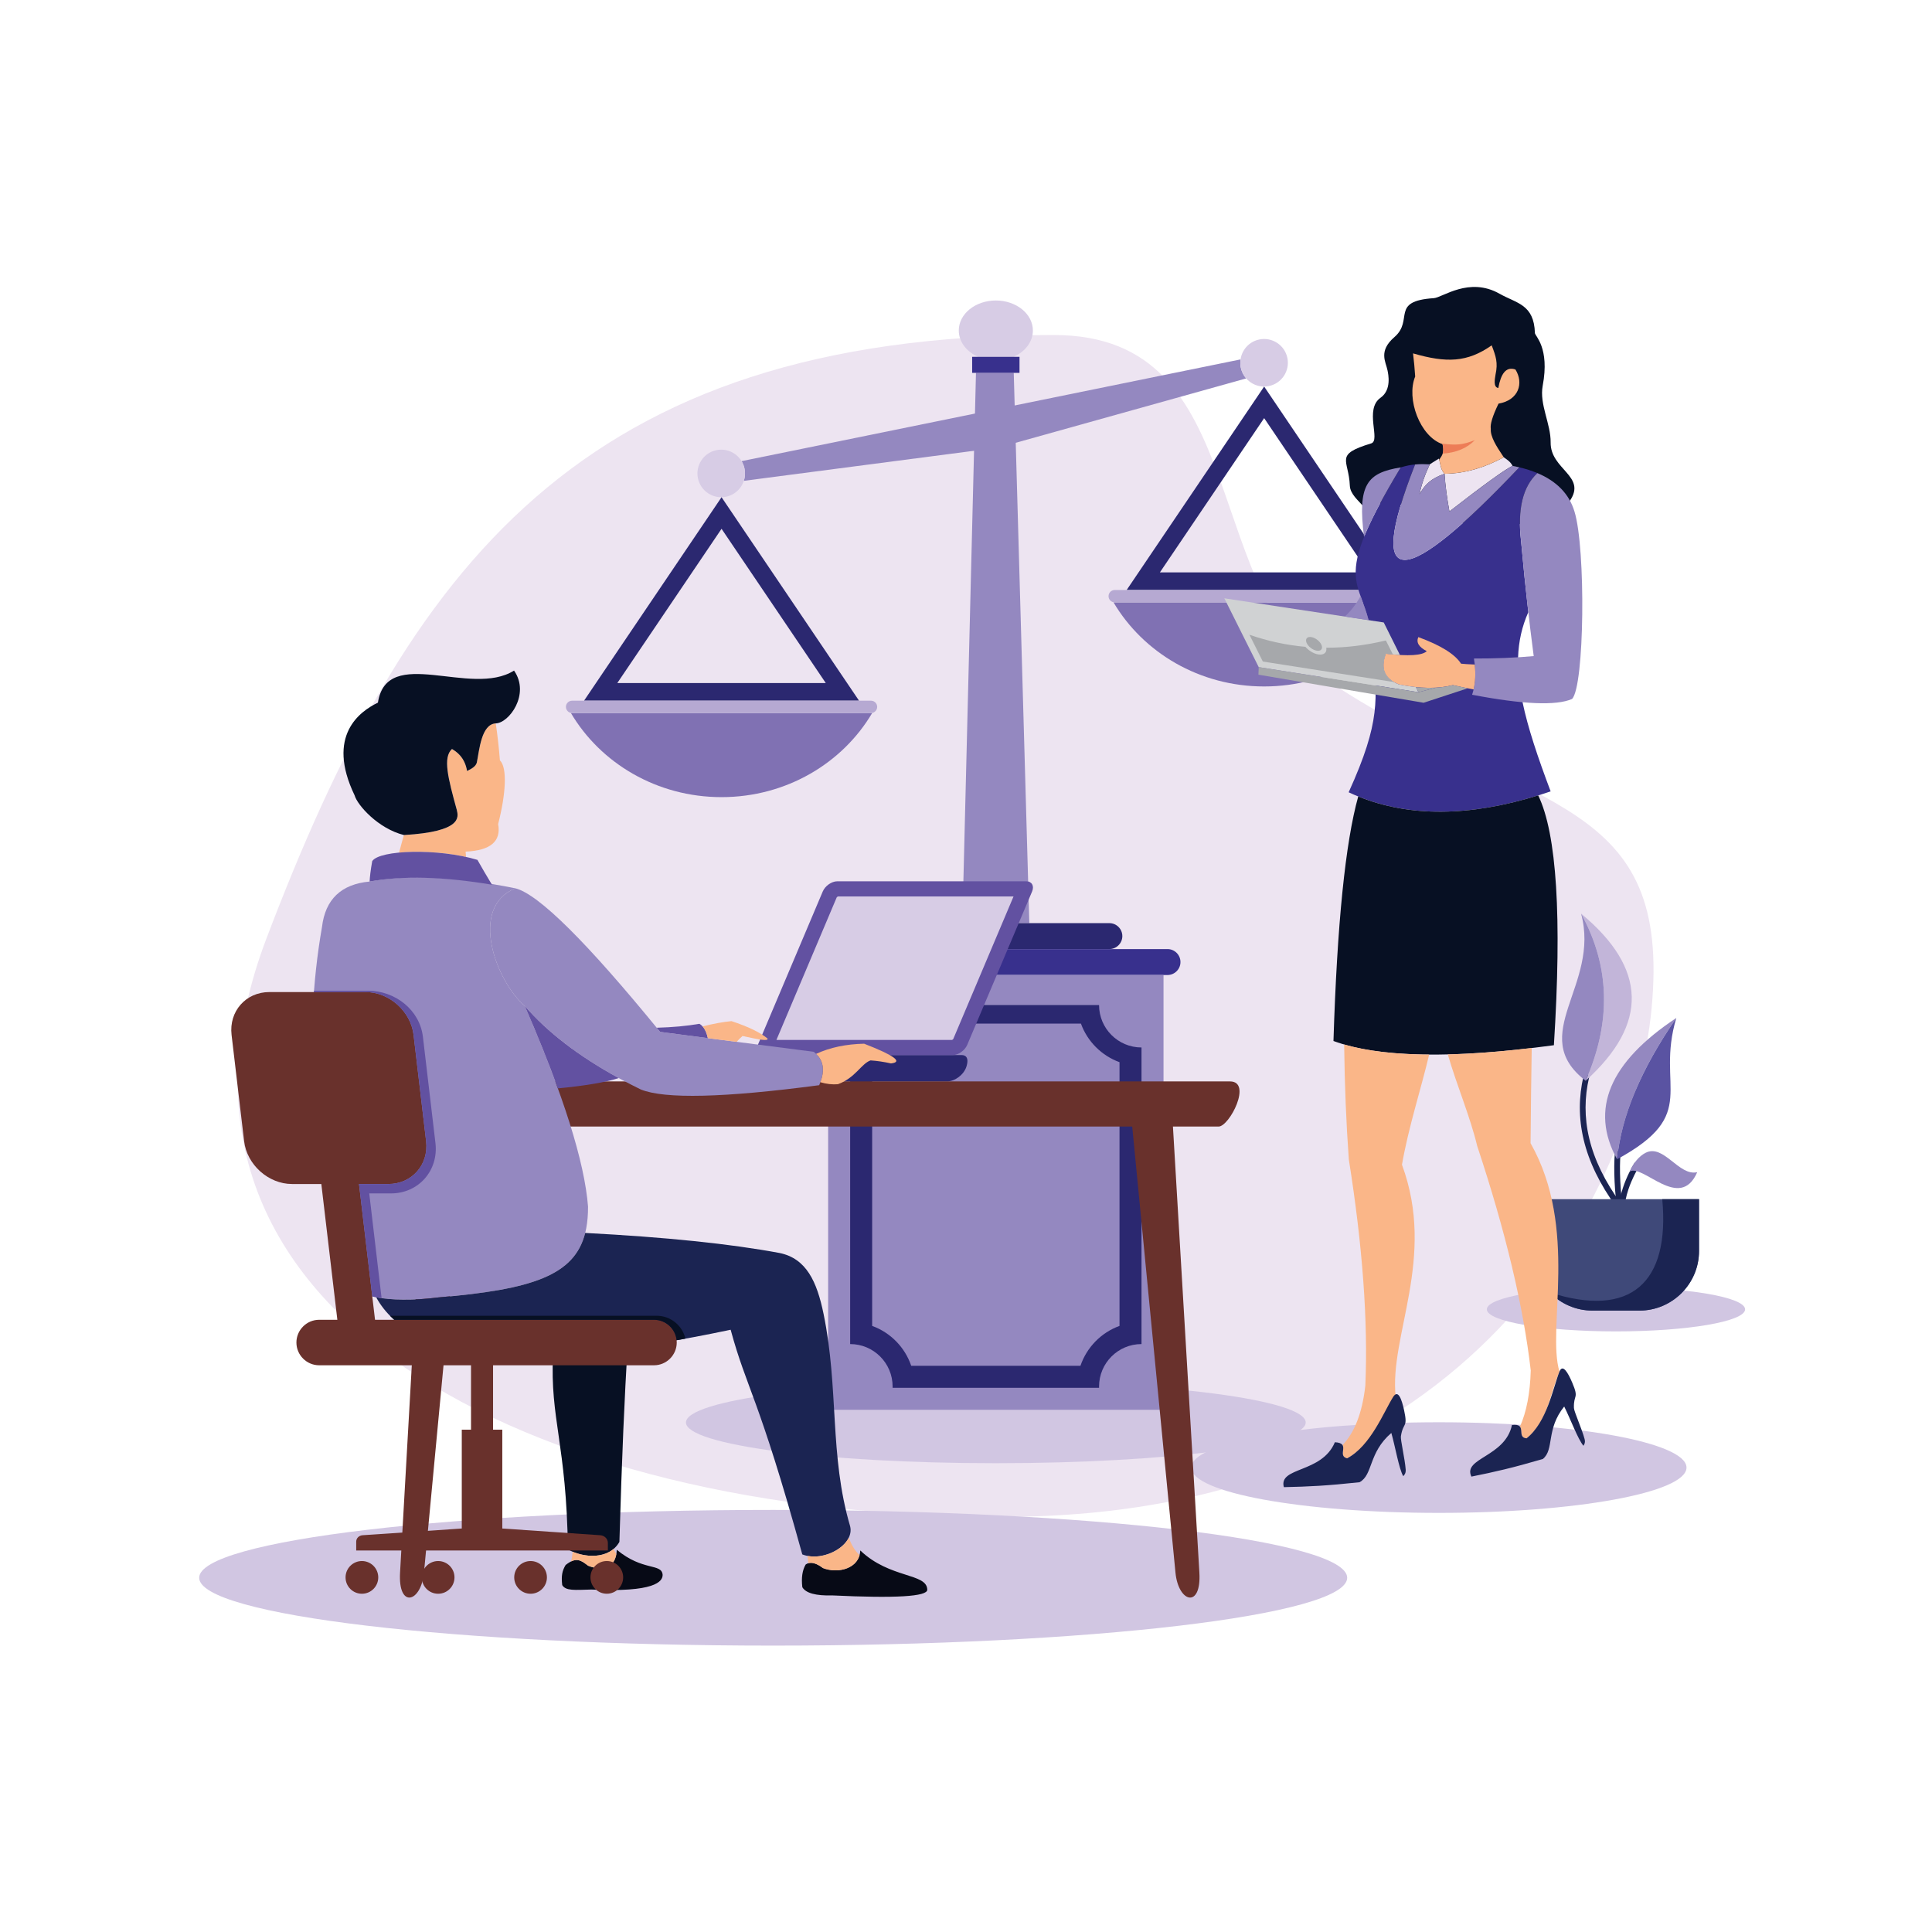 <svg xmlns="http://www.w3.org/2000/svg" viewBox="0 0 2000 2000" id="business-law"><path fill="#ede4f1" fill-rule="evenodd" d="M1090.87,346.8c211.02,0,145.98,270.7,298.31,367.38c201.64,127.98,341.62,111.82,320.45,330.76  c-17.54,181.46-180.9,525.28-671.23,525.28c-490.31,0-908.68-213.86-762.69-598.42C421.7,587.25,600.56,346.8,1090.87,346.8z" clip-rule="evenodd"></path><path fill="#d1c6e2" fill-rule="evenodd" d="M1030.89,1430.38c177.15,0,320.77,18.88,320.77,42.17c0,23.3-143.62,42.17-320.77,42.17  c-177.16,0-320.78-18.88-320.78-42.17C710.11,1449.26,853.73,1430.38,1030.89,1430.38z" clip-rule="evenodd"></path><path fill="#9488c0" fill-rule="evenodd" d="M1025.95,424.71l258.26-52.65c-0.39,2.72-0.32,5.54,0.26,8.38c0.88,4.34,2.86,8.18,5.59,11.29l-256.25,71.57  L1025.95,424.71z" clip-rule="evenodd"></path><path fill="#9488c0" fill-rule="evenodd" d="M1025.95,424.71l-258.27,52.66c1.43,2.35,2.48,4.97,3.06,7.81c0.88,4.34,0.57,8.64-0.73,12.58l263.8-34.46  L1025.95,424.71z" clip-rule="evenodd"></path><path fill="#d7cce5" fill-rule="evenodd" d="M1303.67 351.42c13.31-2.71 26.32 5.88 29.03 19.2 2.72 13.31-5.87 26.32-19.2 29.03-13.31 2.72-26.32-5.88-29.03-19.2C1281.74 367.13 1290.34 354.13 1303.67 351.42zM741.69 465.99c-13.31 2.71-21.91 15.72-19.2 29.03 2.72 13.33 15.72 21.92 29.04 19.2 13.31-2.71 21.91-15.72 19.2-29.03C768.01 471.86 755.02 463.27 741.69 465.99z" clip-rule="evenodd"></path><polygon fill="#9488c0" fill-rule="evenodd" points="1010.33 385.96 1049.43 385.96 1065.55 955.63 996.22 955.63" clip-rule="evenodd"></polygon><path fill="#d7cce5" fill-rule="evenodd" d="M1030.88,311.06c21.18,0,38.36,13.9,38.36,31.06c0,11.75-8.05,21.98-19.94,27.25h-36.82  c-11.89-5.27-19.95-15.5-19.95-27.25C992.52,324.96,1009.7,311.06,1030.88,311.06z" clip-rule="evenodd"></path><path fill="#38308d" fill-rule="evenodd" d="M1006.37,385.96h49.02v-16.59c-16.28,0-32.74,0-49.02,0V385.96z" clip-rule="evenodd"></path><path fill="#2b2870" fill-rule="evenodd" d="m1175.89 596.59 132.75-196.44 142.33 210.63H1166.3L1175.89 596.59 1175.89 596.59zM1308.64 432.85l-107.91 159.67h215.81L1308.64 432.85zM614.19 711.15l132.75-196.43 142.34 210.63H604.6L614.19 711.15 614.19 711.15zM746.94 547.41 639.03 707.08h215.81L746.94 547.41z" clip-rule="evenodd"></path><path fill="#8071b3" fill-rule="evenodd" d="M1464.57 623.56c-30.69 51.97-89.02 87.06-155.93 87.06-66.92 0-125.24-35.09-155.94-87.06H1464.57zM902.87 738.13c-30.69 51.96-89.01 87.06-155.93 87.06s-125.24-35.1-155.93-87.06H902.87z" clip-rule="evenodd"></path><path fill="#b6a9d2" fill-rule="evenodd" d="m1153.94 623.56 309.41.01c3.52 0 6.38-2.88 6.38-6.4h.01c-.01-3.52-2.87-6.39-6.39-6.39h-309.41c-3.53 0-6.39 2.87-6.39 6.39l0 0C1147.55 620.69 1150.41 623.56 1153.94 623.56zM592.24 738.13h309.41c3.52 0 6.39-2.87 6.39-6.39l0 0c0-3.52-2.87-6.39-6.39-6.39H592.24c-3.52 0-6.39 2.87-6.39 6.39l0 0C585.85 735.26 588.72 738.13 592.24 738.13z" clip-rule="evenodd"></path><path fill="#2b2870" fill-rule="evenodd" d="M913.34,955.63h235.08c7.39,0,13.42,6.04,13.42,13.42l0,0c0,7.39-6.04,13.42-13.42,13.42H913.34  c-7.39,0-13.42-6.04-13.42-13.42l0,0C899.92,961.67,905.96,955.63,913.34,955.63z" clip-rule="evenodd"></path><path fill="#38308d" fill-rule="evenodd" d="M853.17,982.48h355.43c7.39,0,13.42,6.05,13.42,13.42v0.01c0,7.38-6.04,13.42-13.42,13.42H853.17  c-7.39,0-13.42-6.05-13.42-13.42v-0.01C839.75,988.52,845.78,982.48,853.17,982.48z" clip-rule="evenodd"></path><rect width="347.17" height="450.09" x="857.3" y="1009.33" fill="#9488c0" fill-rule="evenodd" clip-rule="evenodd"></rect><path fill="#2b2870" fill-rule="evenodd" d="M924.03,1040.4h213.71c0,24.27,19.68,43.94,43.95,43.94v307.03c-24.27,0-43.95,19.68-43.95,43.95  c0,0.44,0.01,0.88,0.02,1.32H924.01c0.01-0.44,0.02-0.88,0.02-1.32c0-24.27-19.68-43.95-43.95-43.95v-307.03  C904.35,1084.34,924.03,1064.67,924.03,1040.4z" clip-rule="evenodd"></path><path fill="#9488c0" fill-rule="evenodd" d="M942.81,1059.62c-6.73,18.52-21.43,33.23-39.95,39.95v273.01c18.96,6.88,33.92,22.13,40.42,41.27h175.21  c6.51-19.15,21.46-34.39,40.43-41.27v-273.01c-18.52-6.72-33.23-21.43-39.95-39.95H942.81z" clip-rule="evenodd"></path><ellipse cx="1489.51" cy="1519.23" fill="#d1c6e2" fill-rule="evenodd" clip-rule="evenodd" rx="256.35" ry="46.91"></ellipse><path fill="#d1c6e2" fill-rule="evenodd" d="M800.39 1563.06c328.18 0 594.21 31.44 594.21 70.24 0 38.79-266.03 70.23-594.21 70.23-328.17 0-594.2-31.44-594.2-70.23C206.19 1594.51 472.23 1563.06 800.39 1563.06zM1672.84 1332.61c-73.83 0-133.68 10.22-133.68 22.82 0 12.62 59.85 22.83 133.68 22.83 73.83 0 133.68-10.22 133.68-22.83C1806.52 1342.83 1746.67 1332.61 1672.84 1332.61z" clip-rule="evenodd"></path><path fill="#1b2452" fill-rule="evenodd" d="M1645.01,1115.4c0.36-1.6-0.63-3.18-2.23-3.55c-1.6-0.36-3.19,0.63-3.56,2.23  c-4.91,21.24-5.22,43.07,0.19,65.73c5.39,22.58,16.44,45.91,34.25,70.24c0.98,1.33,2.83,1.61,4.15,0.64  c1.32-0.96,1.61-2.82,0.64-4.15c-17.35-23.68-28.08-46.3-33.29-68.1C1639.98,1156.73,1640.28,1135.8,1645.01,1115.4z" clip-rule="evenodd"></path><path fill="#c2b5d9" fill-rule="evenodd" d="M1641.46,1118.81c26.81-61,25.24-118.66-4.72-173.01C1705.07,1002.34,1706.63,1060.02,1641.46,1118.81z" clip-rule="evenodd"></path><path fill="#9488c0" fill-rule="evenodd" d="M1636.75,945.79c29.95,54.35,31.53,112.02,4.72,173.01C1579.81,1071.45,1656.87,1020.07,1636.75,945.79z" clip-rule="evenodd"></path><path fill="#1b2452" fill-rule="evenodd" d="M1677.58,1194.46c0.16-1.62-1.04-3.07-2.67-3.23c-1.63-0.15-3.07,1.05-3.23,2.68  c-0.68,7.17-0.84,17.59-0.26,29.4c0.5,10.23,1.55,21.56,3.3,32.78c0.25,1.62,1.76,2.72,3.38,2.48c1.62-0.25,2.72-1.77,2.48-3.38  c-1.7-10.98-2.74-22.09-3.24-32.16C1676.79,1211.48,1676.92,1201.36,1677.58,1194.46z" clip-rule="evenodd"></path><path fill="#9488c0" fill-rule="evenodd" d="M1673.98,1200.07c-28.39-51.6-7.94-100.36,61.34-146.27C1698.7,1106.94,1678.25,1155.69,1673.98,1200.07z" clip-rule="evenodd"></path><path fill="#5a53a2" fill-rule="evenodd" d="M1673.98,1200.07c4.28-44.37,24.72-93.13,61.34-146.27C1713.58,1126.19,1760.77,1152.93,1673.98,1200.07z" clip-rule="evenodd"></path><path fill="#1b2452" fill-rule="evenodd" d="M1675.5,1253.31c-0.05,1.64,1.23,3,2.86,3.06c1.64,0.05,3-1.23,3.06-2.86c0.25-7.62,1.98-15.24,4.26-22.1  c3.62-10.9,8.59-19.85,11-23.74c0.87-1.39,0.44-3.23-0.95-4.08c-1.38-0.87-3.22-0.44-4.08,0.95c-2.53,4.07-7.75,13.48-11.58,25.01  C1677.63,1236.88,1675.76,1245.07,1675.5,1253.31z" clip-rule="evenodd"></path><path fill="#9488c0" fill-rule="evenodd" d="M1756.97,1213.42c-17.88,41.24-56.22-8.94-69.93-0.61c4.1-9.32,9.84-15.97,16.31-19.35  C1722.25,1183.58,1737.92,1218.01,1756.97,1213.42z" clip-rule="evenodd"></path><path fill="#3f4979" fill-rule="evenodd" d="M1586.86,1241.37v53.73c0,33.89,27.72,61.61,61.61,61.61h48.73c33.89,0,61.61-27.72,61.61-61.61v-53.73  H1586.86z" clip-rule="evenodd"></path><path fill="#1b2452" fill-rule="evenodd" d="M1604.28,1337.93c84.11,27.04,124.53-10.14,116.48-96.56h38.06v53.73c0,33.89-27.72,61.61-61.61,61.61h-48.73  C1631.18,1356.71,1615.51,1349.49,1604.28,1337.93z" clip-rule="evenodd"></path><path fill="#fab688" fill-rule="evenodd" d="M413.13,882.6c1.91-6.83,3.67-13.99,5.05-18.17c60.83-3.52,56.31-18.91,54.73-25.87  c-9.17-33.32-14.62-54.32-5.04-63.21c4.28,2.52,13.25,8.28,15.64,22.77c3.99-1.93,9.09-4.52,10.11-8.77  c2.59-12.75,4.61-39.61,19.56-40.51c1.83,12.05,3.27,24.81,4.32,38.26c7.81,7.51,6.2,34.73-1.82,65.96  c3.29,17.92-7.94,27.43-33.68,28.52l0.44,5.52C459.42,882.03,432.8,880.74,413.13,882.6z" clip-rule="evenodd"></path><path fill="#071023" fill-rule="evenodd" d="M472.9,838.55c1.59,6.97,6.1,22.36-54.73,25.88c-26.47-6.54-48.2-30.8-51.11-41.16  c-29.71-61.8,5.45-86.88,24.16-95.9c9.47-60.37,96.24-4.96,140.92-33.2c16.98,24.56-5.32,54.43-18.96,54.67  c-14.96,0.89-16.97,27.77-19.56,40.51c-1.02,4.24-6.12,6.84-10.12,8.77c-2.38-14.49-11.35-20.25-15.63-22.77  C458.28,784.24,463.74,805.24,472.9,838.55z" clip-rule="evenodd"></path><path fill="#2b2870" fill-rule="evenodd" d="M980.2,1119.48H674.34c-15.74,0-23.95-10.15-23.95-27.25h344.34h0.94c3.32,0.01,7.91,1.87,4.74,12.04  C997.66,1112.64,988.57,1119.48,980.2,1119.48z" clip-rule="evenodd"></path><path fill="#69312c" fill-rule="evenodd" d="M381.23,1119.48h892.04c23.37,0-0.51,46.73-11.84,46.73h-47.21l27.37,461.74c2.22,37.53-21.72,31.25-24.75,0  l-44.77-461.74H482.44l-43.55,461.74c-2.93,31.02-26.89,37.74-24.75,0l26.15-461.74h-47.22  C383.14,1166.21,356.84,1119.48,381.23,1119.48z" clip-rule="evenodd"></path><path fill="#6251a1" fill-rule="evenodd" d="M1062.32,912.31H866.74c-5.82,0-12.59,4.75-15.04,10.57l-67.17,158.78c-2.46,5.82,0.29,10.57,6.1,10.57  h195.59c5.81,0,12.58-4.75,15.04-10.57l67.16-158.78C1070.88,917.06,1068.13,912.31,1062.32,912.31z" clip-rule="evenodd"></path><path fill="#d7cce5" fill-rule="evenodd" d="M1049.22,928H867.39c-0.46,0.24-1.08,0.75-1.24,1l-62.4,147.54h181.83c0.46-0.24,1.08-0.74,1.24-0.99  L1049.22,928z" clip-rule="evenodd"></path><path fill="#9488c0" fill-rule="evenodd" d="M533.48,919.56c-60.84-12.25-111.13-14.58-150.87-6.99c-29.44,2.72-45.87,18.42-49.3,47.1  c-19.93,114.46-11.08,232.77,31.41,370.96c3.82,10.71,38.14,18.99,89.28,12.44c114.67-9.77,154.97-28.23,154.73-94.01  c-3.6-46.25-25.44-115.49-65.5-207.72C513.45,1015.69,484.93,939.4,533.48,919.56z" clip-rule="evenodd"></path><path fill="#6251a1" fill-rule="evenodd" d="M382.62,912.57c34.44-6.22,76.66-5.12,126.66,3.28c-5.71-9.47-10.73-18.03-15.04-25.72  c-40.78-12.21-101.37-10.38-108.92,1.3C383.57,901.13,382.91,907.5,382.62,912.57z" clip-rule="evenodd"></path><path fill="#1b2452" fill-rule="evenodd" d="M806.88,1297.07c-50.94-9.49-117.97-16.4-201.08-20.73c-11.07,44.02-54.86,58.48-151.8,66.73  c-26.8,3.43-48.98,2.8-64.58-0.14c36.14,66.43,158.46,77.64,366.95,33.62c16.91,62.25,28.59,67.71,74.16,232.57  c22.16,8.69,54.38-9.86,49.53-29.12c-21.68-73.84-11.49-142.04-27.51-219.85C845.67,1326.63,834.69,1302.7,806.88,1297.07z" clip-rule="evenodd"></path><path fill="#071023" fill-rule="evenodd" d="M572.52,1402.35c-3.31,66.47,13.93,92.46,15.39,201.57c15.73,8.96,42.59,11.13,53.29-7.76  c2.57-87.71,5.41-153.29,8.5-200.88C621.84,1399.01,596.11,1401.36,572.52,1402.35z" clip-rule="evenodd"></path><path fill="#9488c0" fill-rule="evenodd" d="M683.35,1068.2c-75.84-92.99-125.79-142.54-149.87-148.64c-48.55,19.84-20.04,96.13,9.74,121.79  c27.54,31.91,67.56,60.73,120.07,86.45c24.74,10.09,86.32,8.62,184.71-4.41c6.62-15.08,4.73-26.62-5.7-34.59  C754.97,1077.57,701.98,1070.69,683.35,1068.2z" clip-rule="evenodd"></path><path fill="#6251a1" fill-rule="evenodd" d="M724.02 1059.84c-12.97 2.26-27.69 3.62-44.18 4.07 1.16 1.41 2.33 2.84 3.51 4.28 8.8 1.18 25.29 3.34 49.44 6.48C731.15 1067.17 728.23 1062.22 724.02 1059.84zM577.5 1126.7c28.46-2.74 49.45-6.3 62.97-10.7-41.42-22.65-73.84-47.53-97.24-74.65C556.72 1072.41 568.14 1100.86 577.5 1126.7z" clip-rule="evenodd"></path><path fill="#fab688" fill-rule="evenodd" d="M849.25,1120.32c6.29,1.85,12.33,2.54,18.08,2.07c18.04-6.39,24.18-21.24,33.85-24.66  c6.9,0.46,13.96,1.5,21.15,3.13c12.72-1.47,3.46-8.28-27.78-20.42c-18.77,0.4-35.36,3.9-49.73,10.53  C852.38,1098.22,853.86,1108,849.25,1120.32L849.25,1120.32z M757.22,1057.07c-8.93,0.85-18.89,2.67-29.89,5.47  c2.47,2.74,4.29,6.79,5.46,12.14c8.88,1.15,18.8,2.43,29.76,3.85c2.31-2.57,4.35-4.58,6.12-6.05c18.22,4,26.77,5.49,25.9,2.63  C787.05,1068.79,774.59,1062.78,757.22,1057.07z" clip-rule="evenodd"></path><path fill="#070a16" fill-rule="evenodd" d="M861.67,1651.57c65.58,3.14,98.33,1.17,98.24-5.89c-0.26-17.47-38.7-11.27-69.36-40.66  c-0.72,18.74-22.96,24.38-38.64,18.21c-7.41-5.61-13.36-6.84-17.85-3.68c-3.49,5.9-4.65,13.74-3.49,23.54  C834.22,1649.23,844.58,1652.05,861.67,1651.57L861.67,1651.57z M612.09,1645.48c65.59,3.14,73.96-8.19,73.87-15.24  c-1-12.23-20.43-3.46-47.47-25.94c-0.72,18.74-13.95,22.72-29.62,16.55c-7.41-5.61-12.25-9.59-23.36-0.73  c-3.49,5.9-4.66,10.97-3.51,20.77C585.66,1647,595.02,1645.96,612.09,1645.48z" clip-rule="evenodd"></path><path fill="#fab688" fill-rule="evenodd" d="M835.87,1610.66c0.42,2.58,0.71,5.11,0.88,7.58c4.08-1.23,9.14,0.44,15.17,5  c14.25,5.6,33.91,1.46,37.93-13.41c-4.66-4.23-8.38-10.26-11.17-18.07C872.54,1604.44,852.58,1613.95,835.87,1610.66  L835.87,1610.66z M592.84,1606.35c-0.28,3.28-0.8,6.63-1.59,10.01c7.31-3.53,11.63-0.05,17.62,4.48  c14.33,5.64,26.63,2.8,29.17-12.07c-1.13-1.75-2.05-3.55-2.77-5.39C624.05,1612.98,606.08,1611.96,592.84,1606.35z" clip-rule="evenodd"></path><path fill="#69312c" fill-rule="evenodd" d="M330.41,1366.23h18.82l-16.59-140.55h-30.35c-24.39,0-46.7-19.96-49.58-44.35l-12.98-110  c-2.87-24.39,14.73-44.35,39.12-44.35h99.7c24.39,0,46.71,19.96,49.58,44.35l12.98,110c2.87,24.39-14.72,44.35-39.12,44.35h-30.34  l16.58,140.55h288.78c12.95,0,23.55,10.6,23.55,23.55l0,0c0,12.95-10.6,23.55-23.55,23.55H510.42v66.69h9.56v102.28l101.37,6.96  c4.34,0.3,7.91,3.58,7.91,7.91v7.91H368.75v-9.2c0-3.64,2.99-6.38,6.62-6.62l102.66-6.96v-102.28h9.57v-66.69h-157.2  c-12.96,0-23.55-10.6-23.55-23.55l0,0C306.86,1376.83,317.45,1366.23,330.41,1366.23L330.41,1366.23z M628.16,1649.83  c9.35,0,16.93-7.58,16.93-16.93c0-9.35-7.58-16.93-16.93-16.93c-9.35,0-16.92,7.58-16.92,16.93  C611.25,1642.25,618.81,1649.83,628.16,1649.83L628.16,1649.83z M453.57,1615.98c9.34,0,16.92,7.58,16.92,16.93  c0,9.35-7.58,16.93-16.92,16.93c-9.36,0-16.93-7.58-16.93-16.93C436.65,1623.56,444.21,1615.98,453.57,1615.98L453.57,1615.98z   M549.25,1615.98c9.35,0,16.92,7.58,16.92,16.93c0,9.35-7.57,16.93-16.92,16.93c-9.36,0-16.93-7.58-16.93-16.93  C532.32,1623.56,539.89,1615.98,549.25,1615.98L549.25,1615.98z M374.65,1615.98c9.35,0,16.92,7.58,16.92,16.93  c0,9.35-7.57,16.93-16.92,16.93c-9.35,0-16.93-7.58-16.93-16.93C357.72,1623.56,365.3,1615.98,374.65,1615.98z" clip-rule="evenodd"></path><path fill="#6251a1" fill-rule="evenodd" d="M428.12,1071.33l12.98,110c2.87,24.39-14.72,44.35-39.12,44.35h-30.35l13.74,116.42  c1.3,0.3,2.64,0.58,4.04,0.84c1.79,0.34,3.67,0.64,5.62,0.92l-12.79-108.45h22.52c28.64,0,49.37-23.77,46.02-52.12l-12.98-110  c-3.28-27.78-28.68-47.69-56.71-47.69h-56.01c-0.11,1.39,0-0.01-0.11,1.38h53.56C402.93,1026.98,425.24,1046.93,428.12,1071.33z" clip-rule="evenodd"></path><path fill="#071023" fill-rule="evenodd" d="M709.54 1385.77c-3.11-13.54-15.29-23.71-29.74-23.71H403.68c1.42 1.43 2.88 2.82 4.42 4.17h268.92c12.15 0 22.22 9.33 23.43 21.17C703.45 1386.87 706.48 1386.33 709.54 1385.77zM1625.2 518.28c17.51-25.63-20.35-32.21-19.98-60.27.26-19.33-11.85-39.47-8.21-58.76 7.42-39.46-7.99-51.42-8.07-54.43-.92-29.9-18.8-30.66-36.61-40.75-31.6-17.89-59.07 4-68.03 4.58-45.66 2.99-20.37 22.62-40.82 40.31-16.83 14.57-8.87 25.61-7.14 34.37.78 3.95 4.45 20.19-7.2 28.41-17.09 12.04.42 44.2-9.67 47.26-38.8 11.76-23.18 16.59-22.13 43.72.33 8.67 8.69 15.25 14.16 21.62C1478.3 503.41 1524.28 586.56 1625.2 518.28z" clip-rule="evenodd"></path><path fill="#ede4f1" fill-rule="evenodd" d="M1565.74,482.27c-1.96-4.6-7.25-7.46-9.03-8.9c-19.35,10.45-39.85,16.92-61.34,17.08  c0.77,12.29,2.59,25.21,5.05,39.02C1535.96,501.83,1557.74,486.1,1565.74,482.27z" clip-rule="evenodd"></path><path fill="#ede4f1" fill-rule="evenodd" d="M1480.11,480.7c-5.24,11.04-8.78,21.36-10.63,30.95c5.63-10.15,11.94-16.35,25.9-21.2  c-4.45-4.68-4.1-10.78-5.9-15.68C1484.46,477.85,1481.33,479.84,1480.11,480.7z" clip-rule="evenodd"></path><path fill="#38308d" fill-rule="evenodd" d="M1464.9,480.81c-53.7,136.47-8.43,125.88,107.88,2.95c6.82,1.62,13.06,3.61,18.72,5.99  c-15.1,13.97-20.74,37.32-16.93,70.05c2.27,25.34,4.79,49.98,7.53,73.92c-6.62,14.94-10.01,30.22-10.59,46.71  c-0.5,14.4,1.14,29.72,4.64,46.53c5.49,26.36,15.54,56.38,29.07,92.27c-81.43,27.74-151.12,28.05-209.1,0.94  c33.63-73.91,29.15-96.83,25.32-146.28c-3.79-80.26-52.71-55.05,28.61-190.04C1455.62,482.11,1460.48,481.23,1464.9,480.81z" clip-rule="evenodd"></path><path fill="#9488c0" fill-rule="evenodd" d="M1495.38 490.45c.77 12.29 2.59 25.21 5.05 39.02 35.54-27.64 57.31-43.37 65.32-47.2 2.41.46 4.75.95 7.03 1.49-116.3 122.93-161.58 133.52-107.88-2.95 5.59-.54 10.47-.31 15.21-.11-5.24 11.04-8.78 21.36-10.63 30.95C1475.11 501.5 1481.42 495.31 1495.38 490.45zM1525.8 681.69c22.1.06 42.74-.77 61.89-2.5-5-37.87-9.37-77.68-13.12-119.39-3.82-32.73 1.82-56.08 16.93-70.05 20.12 8.45 32.91 21.69 38.37 39.72 11.89 38.35 10.43 181.19-2.5 194.1-16.32 7.15-50.8 5.69-103.45-4.37C1527.56 708.47 1528.18 695.97 1525.8 681.69z" clip-rule="evenodd"></path><path fill="#fab688" fill-rule="evenodd" d="M1512.47,687.03c2.99,0.33,7.72,0.63,14.19,0.9c1.03,9.42,0.63,18.02-1.18,25.78  c-5.64-1.04-12.79-2.54-21.46-4.49c-15.4,3.96-33.95,3.75-55.64-0.62c-15.07-5.8-19.66-16.42-13.75-31.88  c23.58,2.75,37.7,1.87,42.36-2.66c-8.24-4.2-11.16-9.04-8.75-14.54C1491.41,668.02,1506.16,677.19,1512.47,687.03z" clip-rule="evenodd"></path><path fill="#d0d2d3" fill-rule="evenodd" d="M1432.45,644.37l-165.03-25.01l35.62,71.27l165.35,25.94l-2.64-5.3c-5.54-0.57-11.33-1.46-17.38-2.68  c-15.07-5.8-19.66-16.42-13.75-31.88c5.35,0.62,10.21,1.06,14.58,1.31L1432.45,644.37z" clip-rule="evenodd"></path><path fill="#a6a8ab" fill-rule="evenodd" d="m1434.66 663.01 7.25 14.46 0 0c-2.32-.21-4.74-.47-7.28-.76-5.12 13.42-2.35 23.2 8.34 29.33l-135.68-21.22-13.86-27.72c18.99 6.58 38.3 10.74 57.93 12.49 4.01 4.64 10.26 8.05 15.33 8.05 4.72 0 7.04-2.95 6.25-7.11C1393.17 670.54 1413.75 668.03 1434.66 663.01zM1486.7 711.84l-18.31 4.73-2.64-5.3C1473.18 712.04 1480.15 712.23 1486.7 711.84z" clip-rule="evenodd"></path><path fill="#a6a8ab" fill-rule="evenodd" d="M1468.39,716.57l18.31-4.73c6.15-0.36,11.92-1.24,17.31-2.63c5.81,1.31,10.95,2.41,15.38,3.31l-45.69,14.98  l-45.09-7.67l-125.88-21.4l0.3-7.82l120.87,18.96l0,0L1468.39,716.57z" clip-rule="evenodd"></path><path fill="#9488c0" fill-rule="evenodd" d="M1392.19 638.26c6.4-6.01 11.81-13.07 16.24-21.15 2.6 7.28 5.76 15 8.34 24.88L1392.19 638.26zM1450.05 483.85c-19.09 31.68-31 54.54-38 72.01C1405.15 501.67 1415.03 489.47 1450.05 483.85z" clip-rule="evenodd"></path><path fill="#071023" fill-rule="evenodd" d="M1592.35,823.41c19.23,39.65,24.64,125.86,16.23,258.59c-105.57,14.29-181.62,12.82-228.18-4.37  c3.78-121.21,12.34-205.59,25.64-253.14C1458.85,845.88,1520.96,845.51,1592.35,823.41z" clip-rule="evenodd"></path><path fill="#fab688" fill-rule="evenodd" d="M1556.72,473.37c-19.35,10.45-39.85,16.92-61.34,17.08c-3.92-4.13-4.12-9.34-5.33-13.87  c-0.06-0.25-0.14-0.5-0.21-0.75c3.29-4.49,5.52-7.87,3.53-15.71c-0.03-0.13-0.06-0.25-0.1-0.36  c-23.28-7.81-37.74-46.97-28.28-69.99c-0.47-7.71-1.21-15.69-2.22-23.96c34.49,10,56.15,9.46,81.41-8.31  c4.43,11.49,6.63,18.04,4,30.18c-0.58,4.19-2.72,13.14,2.88,13.97c2.59-14.57,7.89-22.61,17.72-19.14  c8.76,14.02,3.54,31.69-17.5,35.33c-6.2,12.76-8.85,21.49-8,26.19c-0.66,7.95,6.3,18.66,11.54,26.49  C1555.49,471.53,1556.13,472.47,1556.72,473.37z" clip-rule="evenodd"></path><path fill="#ed7d57" fill-rule="evenodd" d="M1493.15,459.3c14.1,1.59,20.5,1.49,33.53-3.7c-7.63,8.24-19.53,13.15-33.2,13.96  C1494.21,466.11,1494.08,462.79,1493.15,459.3z" clip-rule="evenodd"></path><path fill="#fab688" fill-rule="evenodd" d="M1396.3 1200.25c-2.72-37.39-4.33-77.07-4.83-118.99 23.22 6.75 52.55 10.24 87.99 10.46-8.51 35.91-21.42 75.2-28.14 113.98 35.74 96.93-13.46 177.03-6.5 240.43-9.73 15.53-25.91 50.66-50.3 63.55-8.13-2.11-2.04-9.52-4.75-13.74 12.57-13.07 20.45-33.57 23.62-61.47C1416.28 1368.15 1410.59 1290.08 1396.3 1200.25zM1529.21 1186.39c-7.36-30.67-20.73-61.57-30.46-94.86 26.03-.63 54.99-2.84 86.88-6.61-.51 31.46-.91 64.29-1.2 98.49 50.05 88.51 16.53 191.91 29.91 236.4-9.76 23.12-12.36 52.1-34.04 69.15-8-.62-3.85-8.44-6.86-12.1 6.82-15.36 10.55-34.76 11.18-58.18C1576.93 1351.92 1558.47 1274.5 1529.21 1186.39z" clip-rule="evenodd"></path><path fill="#1b2452" fill-rule="evenodd" d="M1381.86 1493c17.15.89 1.5 13.78 12.66 16.68 24.41-12.9 37.92-48.05 47.65-63.57 5.13-8.17 8.84 2.22 11.37 13.85 4.03 18.52-1.05 12.05-3.33 26.84-.57 3.69 4.2 23.53 4.97 34.57.31 4.34-2.07 6.04-2.51 6.79-4.47-7.52-8.3-30.64-12.36-44.77-23.95 20.58-18.72 43.28-32.92 51.01-34.07 3.65-52.49 4.55-78.35 5.09C1323.36 1518.24 1368.34 1525.41 1381.86 1493zM1565.17 1475.17c16.54-2.07 3.94 12.91 15.14 13.78 20.96-16.48 27.44-52.36 33.91-68.85 3.41-8.67 8.85.62 13.39 11.3 7.24 17 1.19 11.69 1.72 26.2.13 3.62 8.31 21.76 11.06 32.17 1.09 4.1-.87 6.12-1.16 6.91-5.64-6.41-13.52-27.85-19.98-40.65-19.11 23.73-9.97 44.52-22.13 54.33-31.87 9.28-49.3 13.28-73.91 18.21C1513.9 1509.26 1558.18 1508.44 1565.17 1475.17z" clip-rule="evenodd"></path><path fill="#a6a8ab" fill-rule="evenodd" d="M1356.14,659.38c-3.97,0-5.32,3.22-3.03,7.17s7.35,7.16,11.31,7.16c3.96,0,5.32-3.21,3.03-7.16  C1365.16,662.59,1360.1,659.38,1356.14,659.38z" clip-rule="evenodd"></path></svg>
